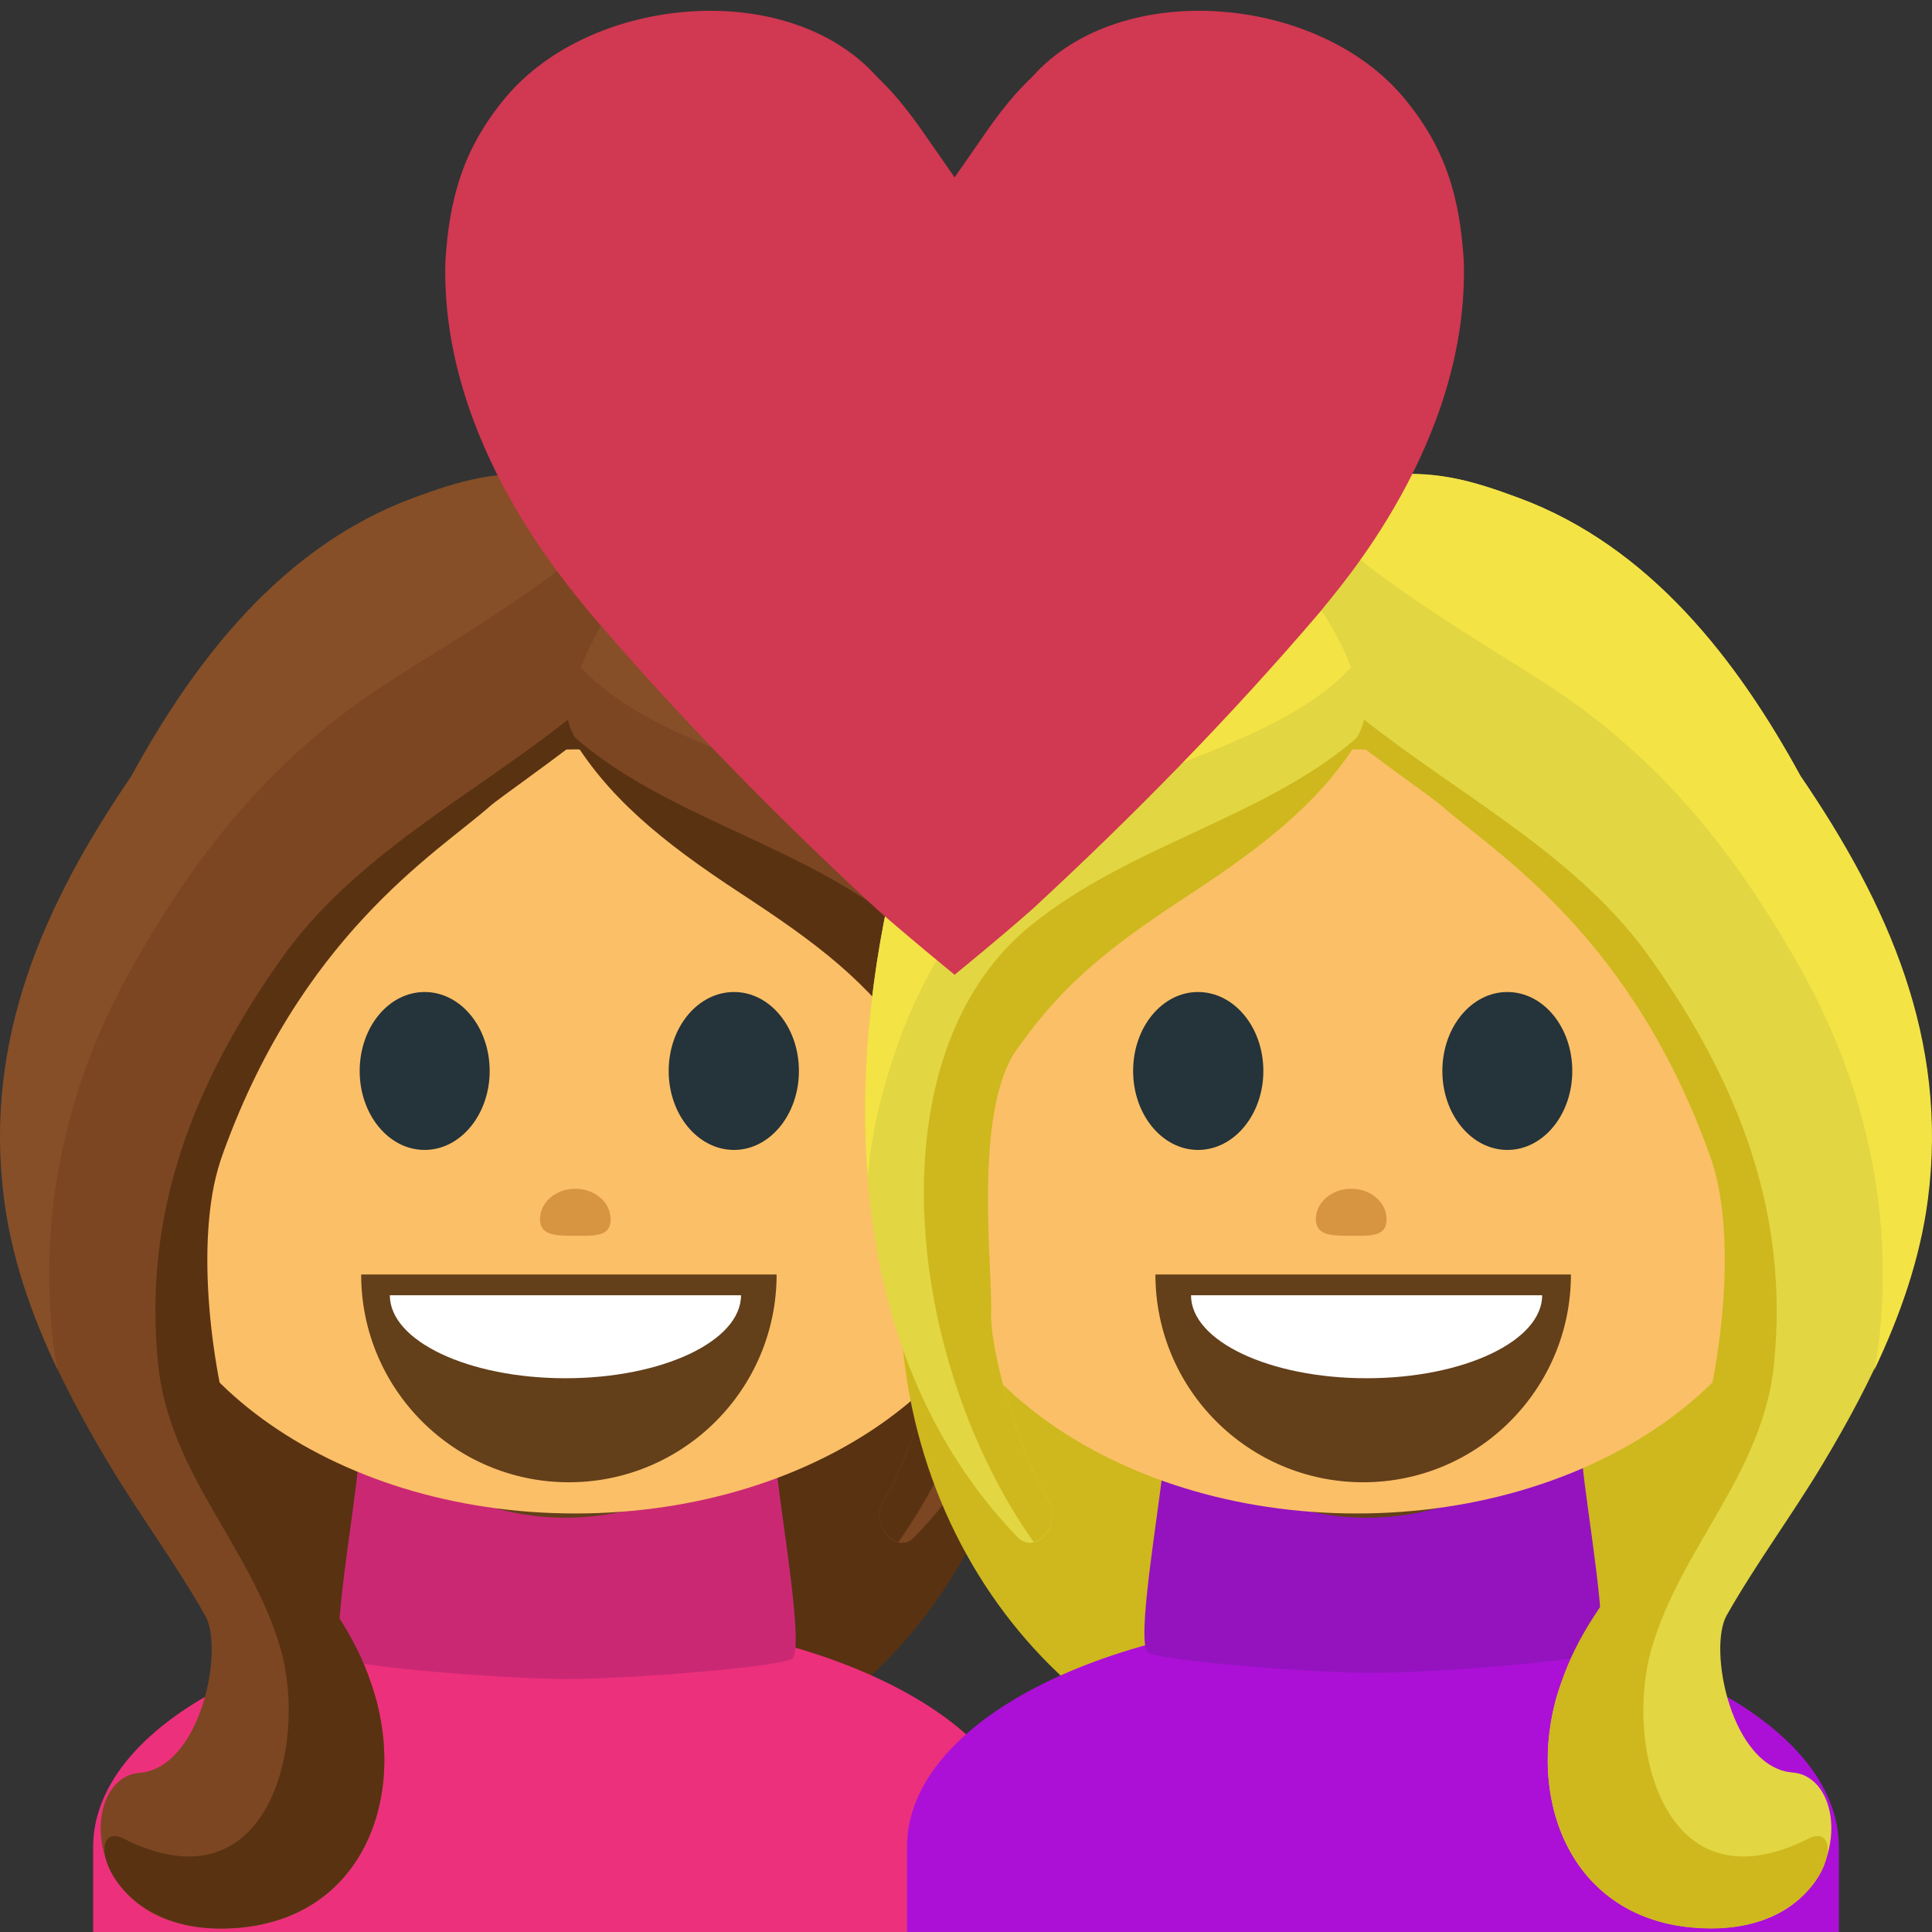 <svg xmlns="http://www.w3.org/2000/svg" viewBox="0 0 64 64" enable-background="new 0 0 64 64"><rect x="0" y="0" width="64" height="64" fill="#333333" stroke="none"/><path d="m34.17 42.906c0 9.143-6.775 16.563-15.12 16.563-8.346 0-15.12-7.42-15.12-16.563v-8.846c0-9.146 6.775-16.563 15.12-16.563 8.341 0 15.12 7.421 15.12 16.563v8.846" fill="#593212"/><path d="m33.957 64v-2.818c0-4.227-6.903-7.654-15.427-7.654-8.528 0-15.444 3.431-15.444 7.654v2.818h30.871" fill="#ed307c"/><path d="m25.729 48.684h-6.841-.197-6.84c-.139 1.528-.934 5.978-.506 6.267.387.262 5.353.67 7.443.67 2.093 0 7.06-.408 7.446-.67.429-.291-.368-4.739-.505-6.267" fill="#cb2874"/><g transform="translate(.016)"><path d="m27.449 41.545c0 4.82-3.912 8.732-8.733 8.732-4.821 0-8.734-3.916-8.734-8.732" fill="#633f1a"/><path d="m25.951 42.42c0 1.929-3.306 3.492-7.383 3.492-4.074 0-7.379-1.563-7.379-3.492" fill="#fff"/></g><path d="m4.417 39.459c0 5.898 6.546 10.677 14.64 10.677 8.09 0 14.643-4.778 14.643-10.677 0-5.896-6.557-14.635-14.643-14.635-8.092 0-14.64 8.739-14.64 14.635" fill="#fbbf67"/><g fill="#25333a"><path d="m16.221 35.479c0 1.44-.965 2.614-2.155 2.614-1.192 0-2.151-1.174-2.151-2.614 0-1.451.959-2.617 2.151-2.617 1.19-.001 2.155 1.163 2.155 2.617"/><path d="m26.465 35.479c0 1.44-.961 2.614-2.15 2.614-1.196 0-2.164-1.174-2.164-2.614 0-1.451.968-2.617 2.164-2.617 1.187-.001 2.15 1.163 2.15 2.617"/></g><path d="m19.06 44.568c.992 0 1.795.804 1.795 1.797 0 .992-.803 1.798-1.795 1.798-.996 0-1.797-.806-1.797-1.798 0-.993.8-1.797 1.797-1.797" fill="#633f1a"/><g transform="translate(.016)"><path d="m25.71 42.22c0 3.8-3.084 6.882-6.883 6.882-3.795 0-6.879-3.082-6.879-6.882" fill="#633f1a"/><path d="m24.531 42.907c0 1.518-2.604 2.749-5.815 2.749-3.211 0-5.818-1.231-5.818-2.749" fill="#fff"/></g><path d="m23.637 19.959c.166-2.548-3.332-3.912-5.223-4.171-1.889-.261-3.201.151-4.716.712-4.347 1.607-7.247 5.384-9.333 9.209-2.881 4.221-4.913 8.715-4.216 14.04.405 3.104 1.833 6.03 3.444 8.72 1.022 1.71 2.222 3.315 3.205 5.05.635 1.12-.147 5.05-2.182 5.209-2.035.162-2 5.176 2.721 5.16 4.426-.018 6.07-3.941 5.147-7.49-.92-3.549-4.865-5.111-5.438-8.229-.508-2.752-.606-7.03.241-9.682.69-2.426 2.319-6.404 4.146-8.154 2.453-2.35 2.966-2.43 4.597-4.112 2.589-2.672 8.06-2.525 7.607-6.259" fill="#7c4622"/><path d="m23.622 19.75c-1.507 1.445-3.147 2.775-4.807 4.089-3.278 2.591-7.103 4.521-9.522 7.959-2.896 4.116-4.553 8.357-4.058 13.362.36 3.652 3.063 6.05 4.052 9.43.924 3.154-.373 8.738-5.191 6.318-1.369-.688-.635 2.986 3.231 2.976 4.427-.017 6.077-3.94 5.159-7.489-.92-3.549-3.505-4.887-4.609-8.229-.879-2.658-1.437-7.03-.588-9.682 2.598-7.461 7.172-10.221 8.934-11.77.724-.637 6.447-4.368 7.404-6.757.004-.07-.004-.139-.005-.207" fill="#593212"/><path d="m1.82 44.904c-.621-4.367.292-8.791 2.469-12.7 2.145-3.845 4.657-7.06 8.491-9.548 2.229-1.444 5.952-3.545 8.31-6.03-.93-.456-1.935-.738-2.686-.841-1.891-.261-3.203.151-4.72.712-4.345 1.607-7.242 5.384-9.331 9.209-2.881 4.221-4.912 8.715-4.215 14.04.254 1.954.916 3.834 1.771 5.631-.028-.155-.067-.317-.089-.474" fill="#864f28"/><g transform="translate(.016)"><path d="m34.06 27.764c-1.548-5.764-5.627-11.528-10.396-10.267-3.21.851-5.138 5.146-4.869 6.342.497 2.222 4.711 2.989 6.905 5.487 1.912 2.174 3.558 3.717 5.168 6.02 1.438 2.063.227 6.729.281 8.09.053 1.358-.994 4.854-1.886 6.25-.507.797.399 1.869 1.019 1.227 5.628-5.853 5.999-14.885 3.778-23.15" fill="#7c4622"/><path d="m30.15 28.2c2.527 2.495 3.986 5.328 4.763 8.688.154.668.264 1.379.326 2.117.291-3.666-.178-7.531-1.176-11.247-1.548-5.761-5.626-11.527-10.396-10.266-2.257.598-3.759 2.882-4.444 4.612 2.662 2.87 8.153 3.357 10.927 6.096" fill="#864f28"/><path d="m30.32 34.785c1.438 2.06.779 7.291.834 8.652.053 1.358-.994 4.854-1.886 6.25-.366.576.005 1.287.476 1.396 4.256-6.02 5.365-16.13.113-20.41-3.389-2.76-7.982-3.624-11.03-6.422 1.234 2.118 3.056 3.615 5.703 5.348 2.531 1.661 4.175 2.88 5.787 5.186" fill="#593212"/></g><path d="m20.228 40.39c0 .558-.474.547-1.119.547-.648 0-1.221.013-1.221-.547 0-.561.524-1.01 1.17-1.01.645 0 1.17.448 1.17 1.01" opacity=".6" fill="#c07929"/><path d="m29.827 42.906c0 9.143 6.775 16.563 15.12 16.563 8.346 0 15.12-7.42 15.12-16.563v-8.846c0-9.146-6.773-16.563-15.12-16.563-8.342 0-15.12 7.421-15.12 16.563v8.846" fill="#ceb81d"/><path d="m60.915 64v-2.818c0-4.227-6.914-7.654-15.443-7.654-8.524 0-15.427 3.431-15.427 7.654v2.818h30.87" fill="#ac10d6"/><path d="m52.42 48.48h-6.842-.197-6.84c-.139 1.529-.934 5.978-.506 6.268.387.262 5.354.669 7.445.669 2.091 0 7.06-.407 7.445-.669.428-.292-.369-4.739-.505-6.268" fill="#9413bf"/><g transform="translate(-.015)"><path d="m54.02 41.545c0 4.816-3.914 8.732-8.733 8.732-4.822 0-8.731-3.912-8.731-8.732" fill="#633f1a"/><path d="m52.811 42.42c0 1.929-3.305 3.492-7.379 3.492-4.076 0-7.383-1.563-7.383-3.492" fill="#fff"/></g><path d="m59.58 39.459c0 5.898-6.545 10.677-14.639 10.677-8.09 0-14.645-4.778-14.645-10.677 0-5.896 6.559-14.635 14.645-14.635 8.094 0 14.639 8.739 14.639 14.635" fill="#fbbf67"/><g fill="#25333a"><path d="m47.78 35.479c0 1.44.965 2.614 2.154 2.614 1.191 0 2.15-1.174 2.15-2.614 0-1.451-.959-2.617-2.15-2.617-1.189-.001-2.154 1.163-2.154 2.617"/><path d="m37.536 35.479c0 1.44.963 2.614 2.15 2.614 1.195 0 2.164-1.174 2.164-2.614 0-1.451-.969-2.617-2.164-2.617-1.187-.001-2.15 1.163-2.15 2.617"/></g><path d="m44.944 44.568c-.99 0-1.795.804-1.795 1.797 0 .992.805 1.798 1.795 1.798.994 0 1.799-.806 1.799-1.798 0-.993-.805-1.797-1.799-1.797" fill="#633f1a"/><g transform="translate(-.015)"><path d="m38.29 42.22c0 3.8 3.082 6.882 6.883 6.882 3.797 0 6.881-3.082 6.881-6.882" fill="#633f1a"/><path d="m39.469 42.907c0 1.518 2.604 2.749 5.816 2.749 3.211 0 5.816-1.231 5.816-2.749" fill="#fff"/></g><path d="m47.971 26.21c1.631 1.682 2.143 1.762 4.596 4.113 1.826 1.75 3.455 5.729 4.146 8.154.848 2.646.748 6.929.242 9.681-.574 3.116-4.521 4.682-5.439 8.229-.918 3.549.721 7.475 5.146 7.488 4.725.018 4.756-4.998 2.721-5.158-2.033-.162-2.816-4.091-2.183-5.209.982-1.732 2.183-3.341 3.203-5.05 1.613-2.691 3.039-5.613 3.444-8.72.695-5.322-1.334-9.817-4.217-14.04-2.086-3.826-4.983-7.604-9.332-9.21-1.516-.56-2.826-.972-4.717-.712-1.893.259-5.391 1.623-5.225 4.17-.443 3.74 5.02 3.593 7.615 6.262" fill="#e2d642"/><path d="m40.38 19.75c1.506 1.445 3.146 2.775 4.808 4.089 3.276 2.591 7.104 4.521 9.521 7.959 2.896 4.116 4.553 8.357 4.06 13.362-.361 3.652-3.063 6.05-4.054 9.43-.924 3.154.373 8.738 5.191 6.318 1.371-.688.637 2.986-3.23 2.976-4.428-.017-6.076-3.94-5.157-7.489.92-3.549 3.504-4.887 4.608-8.229.877-2.658 1.437-7.03.588-9.682-2.598-7.461-7.172-10.221-8.934-11.77-.723-.637-6.447-4.368-7.404-6.757-.005-.07.001-.139.003-.207" fill="#ceb81d"/><path d="m62.18 44.904c.621-4.367-.291-8.791-2.469-12.7-2.146-3.845-4.656-7.06-8.49-9.548-2.229-1.444-5.953-3.545-8.309-6.03.928-.456 1.934-.738 2.684-.841 1.891-.261 3.203.151 4.719.712 4.348 1.607 7.244 5.384 9.332 9.209 2.881 4.221 4.912 8.715 4.215 14.04-.256 1.954-.916 3.834-1.77 5.631.028-.155.067-.317.088-.474" fill="#f4e345"/><g transform="translate(-.015)"><path d="m29.935 27.764c1.549-5.764 5.628-11.528 10.395-10.267 3.211.851 5.139 5.146 4.871 6.342-.498 2.222-4.711 2.989-6.906 5.487-1.912 2.174-3.557 3.717-5.168 6.02-1.438 2.063-.229 6.729-.281 8.09-.055 1.358.994 4.854 1.887 6.25.506.797-.399 1.869-1.02 1.227-5.63-5.853-5.998-14.885-3.778-23.15" fill="#e2d642"/><path d="m33.85 28.2c-2.528 2.495-3.987 5.328-4.764 8.688-.154.668-.262 1.379-.326 2.117-.29-3.666.178-7.531 1.176-11.247 1.548-5.761 5.627-11.527 10.394-10.266 2.26.598 3.762 2.882 4.445 4.612-2.662 2.87-8.154 3.357-10.925 6.096" fill="#f4e345"/><path d="m33.682 34.785c-1.438 2.06-.781 7.291-.836 8.652-.055 1.358.994 4.854 1.887 6.25.365.576-.008 1.287-.475 1.396-4.258-6.02-5.367-16.13-.115-20.41 3.39-2.76 7.982-3.624 11.03-6.422-1.234 2.118-3.055 3.615-5.701 5.348-2.533 1.661-4.178 2.88-5.787 5.186" fill="#ceb81d"/></g><path d="m45.932 40.39c0 .558-.475.547-1.121.547-.648 0-1.221.013-1.221-.547 0-.561.524-1.01 1.172-1.01.645 0 1.17.448 1.17 1.01" opacity=".6" fill="#c07929"/><path d="m48.49 8.637c-.131-2.039-.564-3.695-1.988-5.4-2.844-3.41-9.381-3.979-12.307-.693-.512.48-.992 1.064-1.478 1.758l-1.094 1.574-1.096-1.574c-.485-.693-.968-1.277-1.477-1.758-2.926-3.285-9.463-2.717-12.307.693-1.42 1.705-1.857 3.361-1.988 5.4-.186 6.06 4.214 10.918 4.756 11.629 2.988 3.504 6.244 6.815 9.551 9.867.6.525 1.117.96 1.635 1.393.311.255.615.512.926.764.308-.252.615-.51.924-.764.521-.433 1.035-.867 1.634-1.393 3.307-3.051 6.563-6.363 9.551-9.867.545-.711 4.944-5.565 4.758-11.629" fill="#d13852"/></svg>